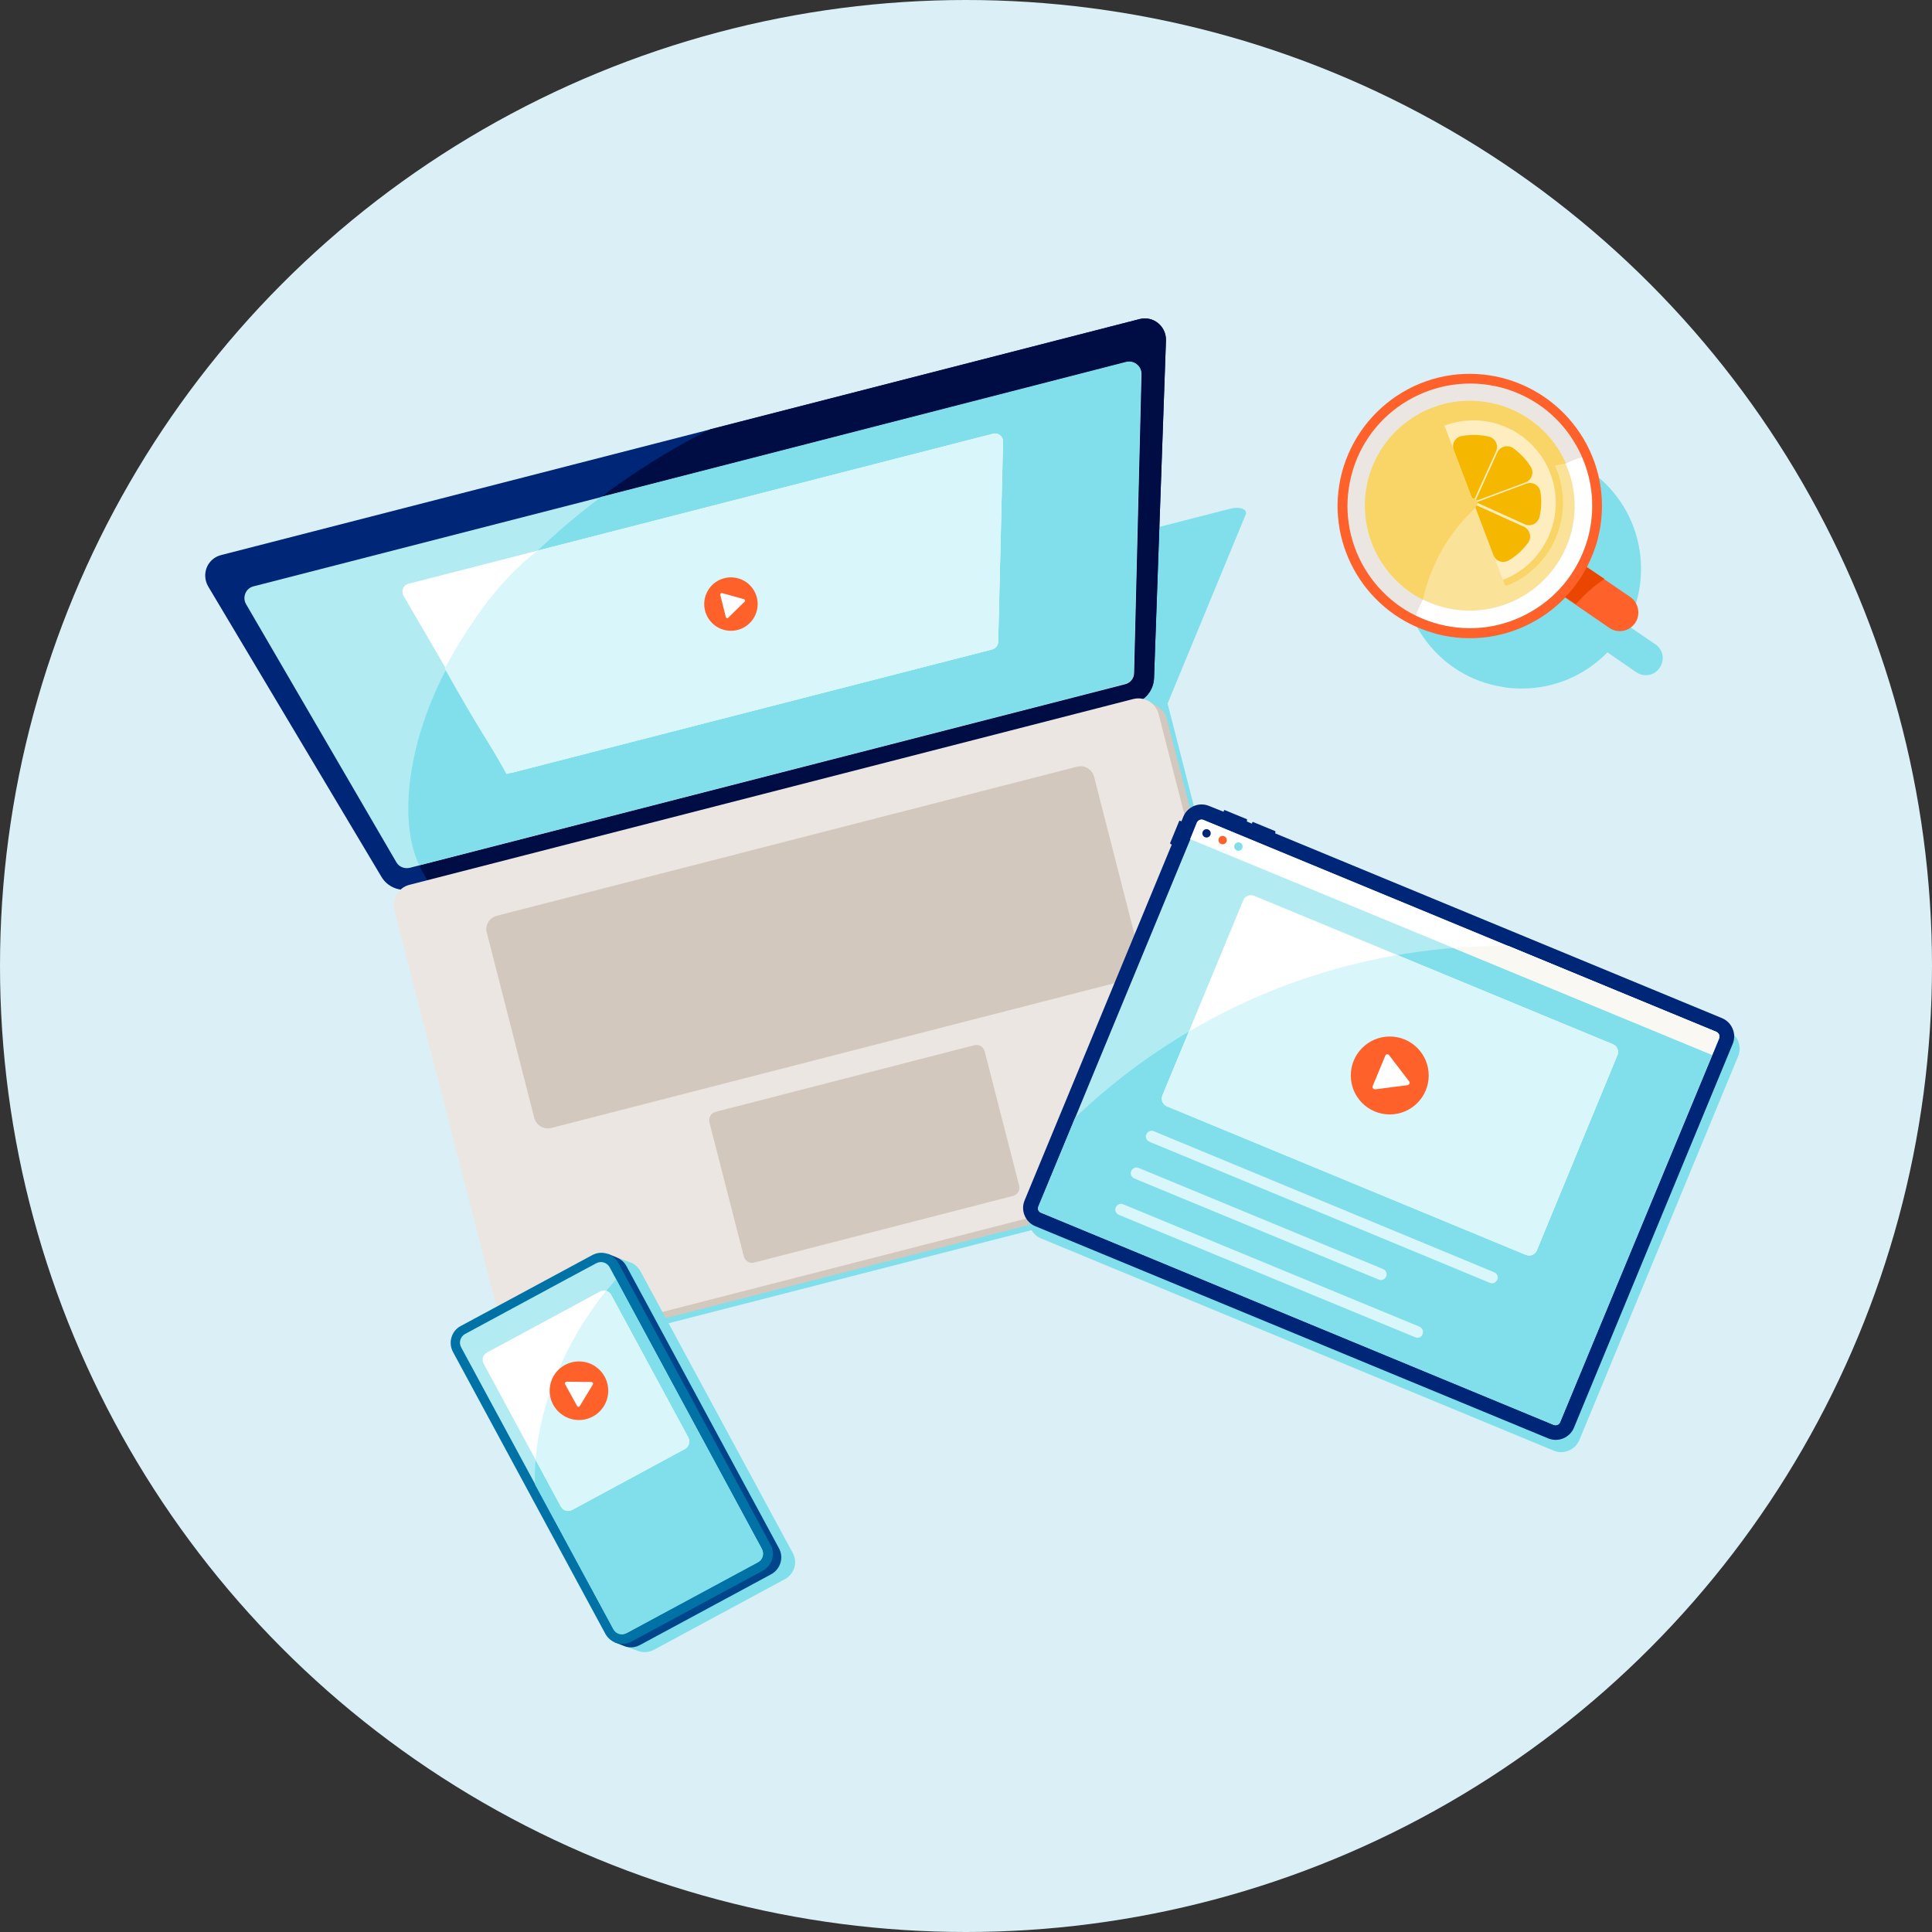 <?xml version="1.0" encoding="utf-8"?>
<!-- Generator: Adobe Illustrator 27.9.5, SVG Export Plug-In . SVG Version: 9.03 Build 54986)  -->
<svg version="1.1" id="Layer_1" xmlns="http://www.w3.org/2000/svg" xmlns:xlink="http://www.w3.org/1999/xlink" x="0px" y="0px"
	 viewBox="0 0 600 600" style="enable-background:new 0 0 600 600;" xml:space="preserve">
<rect x="0" y="0" width="600" height="600" fill="#333333" stroke="none"/>
<style type="text/css">
	.st0{fill:#DAF0F6;}
	.st1{fill:#80DFEA;}
	.st2{fill:#002677;}
	.st3{fill:#000C44;}
	.st4{fill:#B2EBF2;}
	.st5{fill:#D2C8BE;}
	.st6{fill:#EBE6E1;}
	.st7{fill:#FFFFFF;}
	.st8{fill:#D9F6FA;}
	.st9{fill:#FF612B;}
	.st10{fill:#FBE299;}
	.st11{fill:#F9D466;}
	.st12{fill:#EB4600;}
	.st13{fill:#FDEDBF;}
	.st14{fill:#F5B700;}
	.st15{fill:#FAF8F2;}
	.st16{fill:#00448A;}
	.st17{fill:#0072A6;}
</style>
<g id="Background-2">
	<circle class="st0" cx="300" cy="300" r="300"/>
</g>
<g>
	<g>
		<path class="st1" d="M382,158l-260.5,66.9c-3.1,0.8-5.8,3-5.6,4.4l9.1,50.4h0.2l33.6,130.8c1.1,4.1,4,7.2,7.6,8.6v0.3l2.8,0.4
			c0,0,0,0,0.1,0h0.1l0,0c1.6,0.2,3.2,0.1,4.9-0.3l212.8-54.6c6.8-1.7,10.8-8.6,9.1-15.4l-33.6-131l24.3-58.8
			C387.4,158.1,385,157.2,382,158L382,158z"/>
		<path class="st2" d="M68.6,172.4l285.3-73.3c4.2-1.1,8.3,2.2,8.2,6.6l-3.7,104.8c-0.1,3.8-2.7,7-6.4,8l-224.2,57.6
			c-3.7,0.9-7.5-0.6-9.4-3.9l-53.7-90C62.4,178.3,64.4,173.5,68.6,172.4L68.6,172.4z"/>
		<path class="st3" d="M139.3,206.6c-12.5,23.1-15.8,48-9.1,62.2c0.6,1.3,2,3.6,3.2,5.8L352,218.5c3.7-0.9,6.3-4.2,6.4-8l3.7-104.8
			c0.1-4.4-3.9-7.7-8.2-6.6l-133.3,34.2C220.6,133.3,164.7,159.4,139.3,206.6L139.3,206.6z"/>
		<path class="st4" d="M123.1,267.8l-46.7-80.2c-1.2-2.1-0.1-4.9,2.3-5.5l271.1-69.6c2.4-0.6,4.7,1.2,4.7,3.7l-2.3,92.8
			c0,1.7-1.2,3.1-2.8,3.5l-222.1,57C125.6,269.9,123.9,269.2,123.1,267.8L123.1,267.8z"/>
		<path class="st1" d="M352.1,208.9l2.3-92.8c0.1-2.5-2.3-4.3-4.7-3.7l-163,41.9c-16.5,12.4-35.3,29.9-47.4,52.2
			c-12.5,23.1-15.8,48-9.1,62.2l219.1-56.3C350.9,212.1,352.1,210.6,352.1,208.9L352.1,208.9z"/>
		<path class="st5" d="M359.5,219.4L359.5,219.4L359.5,219.4C359.4,219.3,359.4,219.3,359.5,219.4l-2.7-1.6l-0.9,0.7
			c-0.4,0-0.9,0.1-1.3,0.2l-224.9,57.6c-3.4,0.9-5.5,4.4-4.6,7.9l32.1,124.9c0.6,2.4,1.9,4.5,3.6,6l-0.2,0.3l2.4,1.4h0.1l0.2,0.1
			l0,0c2.8,1.5,6.1,2.1,9.4,1.2l212.8-54.6c6.8-1.7,10.8-8.6,9.1-15.4l-32.2-124.8C362,221.6,360.9,220.2,359.5,219.4L359.5,219.4z"
			/>
		<path class="st6" d="M382.8,362L170,416.6c-6.8,1.7-13.7-2.3-15.4-9.1l-32.1-124.8c-0.9-3.5,1.2-7,4.6-7.9l224.8-57.7
			c3.5-0.9,7,1.2,7.9,4.6l32.1,124.9C393.6,353.4,389.6,360.3,382.8,362L382.8,362z"/>
		<path class="st5" d="M222.2,345.3l80.4-20.7c1.4-0.4,2.8,0.5,3.2,1.9l10.7,41.7c0.4,1.4-0.5,2.8-1.9,3.2l-80.4,20.7
			c-1.4,0.4-2.8-0.5-3.2-1.9l-10.7-41.7C220,347.1,220.8,345.7,222.2,345.3z"/>
		<path class="st5" d="M154.3,284.4l180.2-46.3c2.3-0.6,4.7,0.8,5.3,3.2l14.7,57.4c0.6,2.3-0.8,4.7-3.2,5.3l-180.1,46.3
			c-2.3,0.6-4.7-0.8-5.3-3.2l-14.7-57.4C150.5,287.4,152,285,154.3,284.4z"/>
		<path class="st7" d="M156.6,238.7L125.3,185c-0.8-1.4-0.1-3.3,1.5-3.7l181.6-46.6c1.6-0.4,3.2,0.8,3.1,2.5l-1.5,62.1
			c0,1.1-0.8,2.1-1.9,2.4l-148.8,38.2C158.3,240.1,157.1,239.7,156.6,238.7z"/>
		<path class="st8" d="M310,199.3l1.5-62.1c0-1.7-1.5-2.9-3.1-2.5L167,171c-11.1,8.3-20.8,21.7-28.9,36.6
			c11.1,19.9,13.4,22.2,19.2,32.8l150.8-38.7C309.2,201.4,310,200.4,310,199.3L310,199.3z"/>
	</g>
	<circle class="st9" cx="227" cy="187.6" r="8.3"/>
	<path class="st7" d="M231.1,186.1l-6.8-1.9c-0.4-0.1-0.7,0.2-0.6,0.6l1.7,6.8c0.1,0.4,0.6,0.5,0.8,0.2l5-4.9
		C231.5,186.7,231.4,186.2,231.1,186.1L231.1,186.1z"/>
	<g>
		<path class="st1" d="M514.1,200.1l-8.8-6c2-3.8,3.4-8,4-12.4c1.3-9.8-1.2-19.6-7.2-27.5s-14.7-13-24.6-14.3
			c-9.8-1.3-19.6,1.2-27.5,7.2s-13,14.7-14.3,24.6c-2.6,19.4,10.3,37.4,29.1,41.3c0.9,0.2,1.8,0.3,2.7,0.5
			c9.8,1.3,19.6-1.2,27.5-7.2c1.5-1.1,2.9-2.4,4.2-3.7l9,6.2c2.4,1.6,5.6,1,7.2-1.4l0,0C517.1,205,516.5,201.7,514.1,200.1
			L514.1,200.1z"/>
		<g>
			<path class="st6" d="M468.7,121.1c-0.9-0.3-1.8-0.6-2.7-0.8c-9.8-2.5-20.1-1.1-28.8,4.1c-8.8,5.2-15,13.4-17.5,23.2
				c-5.2,20.3,7,41.1,27.3,46.3c9.8,2.5,20.1,1.1,28.8-4.1c8.8-5.2,15-13.4,17.5-23.2s1.1-20.1-4.1-28.8
				C484.5,129.8,477.3,124,468.7,121.1L468.7,121.1z M488,165.2c-4.5,17.4-22.3,27.9-39.7,23.4c-17.4-4.5-27.9-22.3-23.4-39.7
				s22.3-27.9,39.7-23.4C482,130,492.5,147.8,488,165.2L488,165.2z"/>
			<circle class="st10" cx="456.5" cy="157.1" r="32.6"/>
			<path class="st11" d="M485.8,144c0.1,0,0.3-0.1,0.5-0.1l0,0c-3.9-8.8-11.6-15.8-21.7-18.4c-17.4-4.5-35.2,6-39.7,23.4
				c-3.9,15.1,3.6,30.6,17,37.3l0,0C446.5,165.2,463.3,148,485.8,144L485.8,144z"/>
			<path class="st7" d="M488,165.2c-4.5,17.4-22.3,27.9-39.7,23.4c-2.2-0.6-4.4-1.4-6.4-2.4c-0.8,1.6-1.6,3.2-2.2,5
				c2.3,1.1,4.7,2,7.2,2.7c9.8,2.5,20.1,1.1,28.8-4.1c8.8-5.2,15-13.4,17.5-23.2c2.1-8.3,1.4-16.9-1.9-24.6c-1.7,0.5-3.4,1.2-5.1,2
				C489.1,150.4,489.9,157.9,488,165.2L488,165.2z"/>
			<path class="st9" d="M506.3,185.4l-13.5-9.2c1.4-2.8,2.6-5.7,3.4-8.8c2.7-10.6,1.2-21.6-4.4-31.1c-5.6-9.4-14.5-16.1-25.1-18.9
				c-10.6-2.7-21.6-1.2-31.1,4.4c-9.4,5.6-16.1,14.5-18.9,25.1c-5.4,20.9,6.4,42.3,26.6,49.1c0.9,0.3,1.9,0.6,2.9,0.9
				c10.6,2.7,21.6,1.2,31.1-4.4c3.3-1.9,6.2-4.3,8.8-6.9l13.7,9.4c2.6,1.8,6.2,1.1,8-1.5S508.9,187.2,506.3,185.4L506.3,185.4z
				 M475.8,189.8c-8.8,5.2-19,6.6-28.8,4.1c-20.3-5.2-32.6-26-27.3-46.3c2.5-9.8,8.8-18.1,17.5-23.2s19-6.6,28.8-4.1
				c0.9,0.2,1.8,0.5,2.7,0.8c8.6,2.9,15.9,8.8,20.5,16.7c5.2,8.8,6.6,19,4.1,28.8C490.7,176.4,484.5,184.7,475.8,189.8L475.8,189.8z
				"/>
			<path class="st12" d="M492.8,176.1c-1.8,3.4-4,6.6-6.7,9.3l3.3,2.2c2.2-2.4,4.8-5.1,8.9-7.8L492.8,176.1L492.8,176.1z"/>
		</g>
		<g>
			<path class="st11" d="M483.6,146.3c-5.3-14.1-20.9-21.4-35-16.5c-0.4,0.1-0.6,0.6-0.5,1l8.6,22.9l0,0l0.2,0.5
				c0.1,0.4,0.5,0.6,0.9,0.7c0.4,0.1,0.8,0.4,1,0.8s0.1,0.9-0.2,1.3c-0.3,0.3-0.4,0.7-0.2,1.1l0.1,0.2l0,0l8.7,23.1
				c0.2,0.4,0.6,0.6,1,0.4C482,176.2,488.9,160.4,483.6,146.3L483.6,146.3z"/>
			<path class="st13" d="M481.5,147.1c-5-13.2-19.7-19.9-32.9-14.9l8.3,22c0.1,0.4,0.5,0.6,0.9,0.7c0.4,0.1,0.8,0.4,1,0.8
				s0.1,0.9-0.2,1.3c-0.3,0.3-0.4,0.7-0.2,1.1l8.3,22C479.8,175.1,486.5,160.3,481.5,147.1L481.5,147.1z"/>
			<path class="st14" d="M478.4,152.8c-0.3-2.1-2.5-3.3-4.4-2.6l-15,5.6c-0.1,0-0.2,0.1-0.2,0.2l0,0c0,0.1,0.1,0.2,0.1,0.2l14.6,6.6
				c1.9,0.9,4.1-0.2,4.6-2.3C478.7,158.2,478.8,155.5,478.4,152.8L478.4,152.8z"/>
			<path class="st14" d="M458.5,155.3L458.5,155.3c0.1,0.1,0.2,0.1,0.3,0.1l15-5.6c1.9-0.7,2.7-3.1,1.6-4.8
				c-1.4-2.3-3.3-4.2-5.4-5.8c-1.7-1.2-4.1-0.6-5,1.3l-6.6,14.6C458.4,155.1,458.4,155.2,458.5,155.3L458.5,155.3z"/>
			<path class="st14" d="M451.5,139.8l5.5,14.5c0.1,0.3,0.4,0.5,0.8,0.6l0,0c0.1,0,0.2,0,0.2-0.1l6.6-14.6c0.9-1.9-0.2-4.1-2.2-4.6
				c-2.7-0.6-5.5-0.7-8.3-0.2C451.9,135.7,450.7,137.9,451.5,139.8L451.5,139.8z"/>
			<path class="st14" d="M474.6,168.5c1.2-1.7,0.5-4-1.3-4.9l-14.6-6.6c-0.1,0-0.2,0-0.2,0l0,0c-0.2,0.2-0.3,0.6-0.2,0.9l5.5,14.5
				c0.7,1.9,3,2.7,4.8,1.6C471,172.6,473,170.7,474.6,168.5L474.6,168.5z"/>
		</g>
	</g>
	<path class="st1" d="M490.5,447.2L539.8,328c1.3-3.1-0.2-6.7-3.3-8l-138.8-57.4l0.1-0.4c0-0.1,0-0.2-0.1-0.3l-6.8-2.8
		c-0.1,0-0.2,0-0.3,0.1l-0.1,0.4l-1.6-0.7l0.1-0.4c0-0.1,0-0.2-0.1-0.3l-6.8-2.8c-0.1-0.1-0.2,0-0.3,0.1l-0.1,0.4l-4.4-1.8
		c-3.1-1.3-6.7,0.2-8,3.3l-0.6,1.5l-0.4-0.2c-0.1,0-0.2,0-0.3,0.1l-2.8,6.8c0,0.1,0,0.2,0.1,0.3l0.4,0.2L320,376.6
		c-1.3,3.1,0.2,6.7,3.3,8l159.2,65.9C485.6,451.8,489.2,450.3,490.5,447.2L490.5,447.2z"/>
	<g>
		<path class="st2" d="M534.8,316.2L396,258.8l0.1-0.4c0-0.1,0-0.2-0.1-0.3l-6.8-2.8c-0.1-0.1-0.2,0-0.3,0.1l-0.1,0.4l-1.6-0.7
			l0.1-0.4c0-0.1,0-0.2-0.1-0.3l-6.8-2.8c-0.1-0.1-0.2,0-0.3,0.1l-0.1,0.4l-4.5-1.8c-3.1-1.3-6.7,0.2-8,3.3l-0.6,1.5l-0.4-0.2
			c-0.1-0.1-0.2,0-0.3,0.1l-2.8,6.8c0,0.1,0,0.2,0.1,0.3l0.4,0.2l-45.7,110.5c-1.3,3.1,0.2,6.7,3.3,8l159.3,65.9
			c3.1,1.3,6.7-0.2,8-3.3l49.3-119.2C539.4,321.1,537.9,317.5,534.8,316.2L534.8,316.2z"/>
		<g>
			<path class="st4" d="M322.5,374.7l49.3-119.2c0.3-0.8,1.2-1.1,2-0.8l159.3,65.9c0.8,0.3,1.1,1.2,0.8,2l-49.4,119.1
				c-0.3,0.8-1.2,1.1-2,0.8l-159.3-65.9C322.5,376.3,322.1,375.5,322.5,374.7z"/>
			<path class="st1" d="M533,320.5l-64.5-26.7c-50.1-0.5-98.6,18.8-134.6,53.3l-11.4,27.5c-0.3,0.8,0,1.6,0.8,2l159.2,65.9
				c0.8,0.3,1.6,0,2-0.8l49.3-119.2C534.1,321.7,533.8,320.8,533,320.5L533,320.5z"/>
		</g>
		<g>
			<path class="st7" d="M533,320.5l-159.3-65.9c-0.8-0.3-1.6,0.1-2,0.8l-2.1,5.2l162.1,67l2.1-5.2
				C534.2,321.7,533.8,320.8,533,320.5z"/>
			<path class="st15" d="M531.7,327.6l2.1-5.2c0.3-0.8,0-1.6-0.8-2l-64.5-26.6c-5.7-0.1-11.4,0.1-17.1,0.6L531.7,327.6L531.7,327.6z
				"/>
			<circle class="st2" cx="374.7" cy="258.8" r="1.3"/>
			<circle class="st9" cx="379.7" cy="260.9" r="1.3"/>
			<circle class="st1" cx="384.6" cy="262.9" r="1.3"/>
		</g>
		<g>
			<g>
				<path class="st7" d="M361,340.2l25.1-60.6c0.5-1.3,2.1-2,3.4-1.4l111.4,46.1c1.3,0.5,2,2.1,1.4,3.4l-25,60.6
					c-0.5,1.3-2.1,2-3.4,1.4l-111.4-46.1C361.1,343.1,360.5,341.6,361,340.2z"/>
				<path class="st8" d="M362.4,343.6l111.4,46.1c1.3,0.5,2.9-0.1,3.4-1.4l25.1-60.6c0.5-1.3-0.1-2.9-1.4-3.4l-67-27.7
					c-22.9,4-44.8,12-64.7,23.8l-8.2,19.8C360.4,341.5,361.1,343,362.4,343.6L362.4,343.6z"/>
				<circle class="st9" cx="431.6" cy="334" r="12.1"/>
				<path class="st7" d="M437.6,335.8l-6.2-8.1c-0.3-0.4-1-0.4-1.2,0.2l-3.9,9.4c-0.2,0.5,0.2,1,0.8,1l10.1-1.3
					C437.7,336.8,438,336.2,437.6,335.8L437.6,335.8z"/>
			</g>
			<path class="st8" d="M462.7,398.4L357,354.6c-0.9-0.4-1.4-1.4-1-2.3s1.4-1.4,2.3-1L464,395.1c0.9,0.4,1.4,1.4,1,2.3
				S463.6,398.8,462.7,398.4z"/>
			<path class="st8" d="M439.5,415.3l-92-38c-0.9-0.4-1.4-1.4-1-2.3s1.4-1.4,2.3-1l92,38c0.9,0.4,1.4,1.4,1,2.3
				C441.5,415.3,440.5,415.7,439.5,415.3z"/>
			<path class="st8" d="M428.2,397.4L352.3,366c-0.9-0.4-1.4-1.4-1-2.3s1.4-1.4,2.3-1l75.9,31.4c0.9,0.4,1.4,1.4,1,2.3
				S429.1,397.8,428.2,397.4z"/>
		</g>
	</g>
	<g>
		<path class="st1" d="M195.6,392L195.6,392l-4.6-1.7l-1.1,2.1c0,0,0.2,0.1,0.4,0.2l-40.2,21.7c-2.9,1.6-4,5.2-2.4,8.1l46,85.2
			l0.2,3.6l4.2,1.5l0,0c1.6,0.6,3.3,0.5,4.9-0.3l40.8-22c2.9-1.6,4-5.2,2.4-8.1l-47.3-87.5C198.1,393.4,196.9,392.4,195.6,392
			L195.6,392z"/>
		<path class="st16" d="M194.6,393.3l47.3,87.5c1.6,2.9,0.5,6.5-2.4,8.1l-40.8,22c-1.7,0.9-3.5,0.9-5.1,0.2l-2.8-1.1l0.1-1.1
			c-0.1-0.1-0.2-0.3-0.3-0.5l-47.3-87.5c-1.6-2.9-0.5-6.5,2.4-8.1l40.8-22c0.2-0.1,0.4-0.2,0.6-0.3l0,0l1.7-1.1c0,0,2.8,1.1,2.9,1.2
			C192.9,391.1,193.9,392,194.6,393.3L194.6,393.3z"/>
		<path class="st17" d="M143.1,411.8l40.8-22c2.9-1.6,6.5-0.5,8.1,2.4l47.3,87.5c1.6,2.9,0.5,6.5-2.4,8.1l-40.8,22
			c-2.9,1.6-6.5,0.5-8.1-2.4l-47.3-87.5C139.1,417,140.2,413.3,143.1,411.8z"/>
		<path class="st4" d="M235.4,485.1l-40.8,22c-1.5,0.8-3.3,0.2-4.1-1.2l-47.3-87.5c-0.8-1.5-0.2-3.3,1.2-4.1l32.4-17.5l8.4-4.5
			c1.5-0.8,3.3-0.2,4.1,1.2l47.3,87.5C237.4,482.5,236.8,484.3,235.4,485.1L235.4,485.1z"/>
		<path class="st1" d="M166.2,461.1l24.3,44.9c0.8,1.5,2.6,2,4.1,1.2l40.8-22c1.5-0.8,2-2.6,1.2-4.1l-45.3-83.8
			C164.2,428.5,166,459.5,166.2,461.1L166.2,461.1z"/>
		<path class="st7" d="M212.7,450l-35,18.9c-1.3,0.7-2.8,0.2-3.5-1l-24-44.4c-0.7-1.3-0.2-2.8,1.1-3.5l27.8-15l7.2-3.9
			c1.3-0.7,2.8-0.2,3.5,1l24,44.4C214.4,447.8,213.9,449.3,212.7,450L212.7,450z"/>
		<path class="st8" d="M189.7,402.1c-0.3-0.6-0.9-1-1.5-1.2c-16.8,21.1-21,41.6-21.9,52.4l7.9,14.6c0.7,1.3,2.2,1.7,3.5,1l35-18.9
			l0,0c1.3-0.7,1.7-2.2,1.1-3.5L189.7,402.1z"/>
	</g>
	<circle class="st9" cx="179.8" cy="431.9" r="9.1"/>
	<path class="st7" d="M183.7,429.2l-7.7-0.1c-0.4,0-0.7,0.4-0.5,0.8l3.7,6.7c0.2,0.4,0.7,0.4,0.9,0l4-6.6
		C184.3,429.7,184.1,429.2,183.7,429.2L183.7,429.2z"/>
</g>
</svg>
